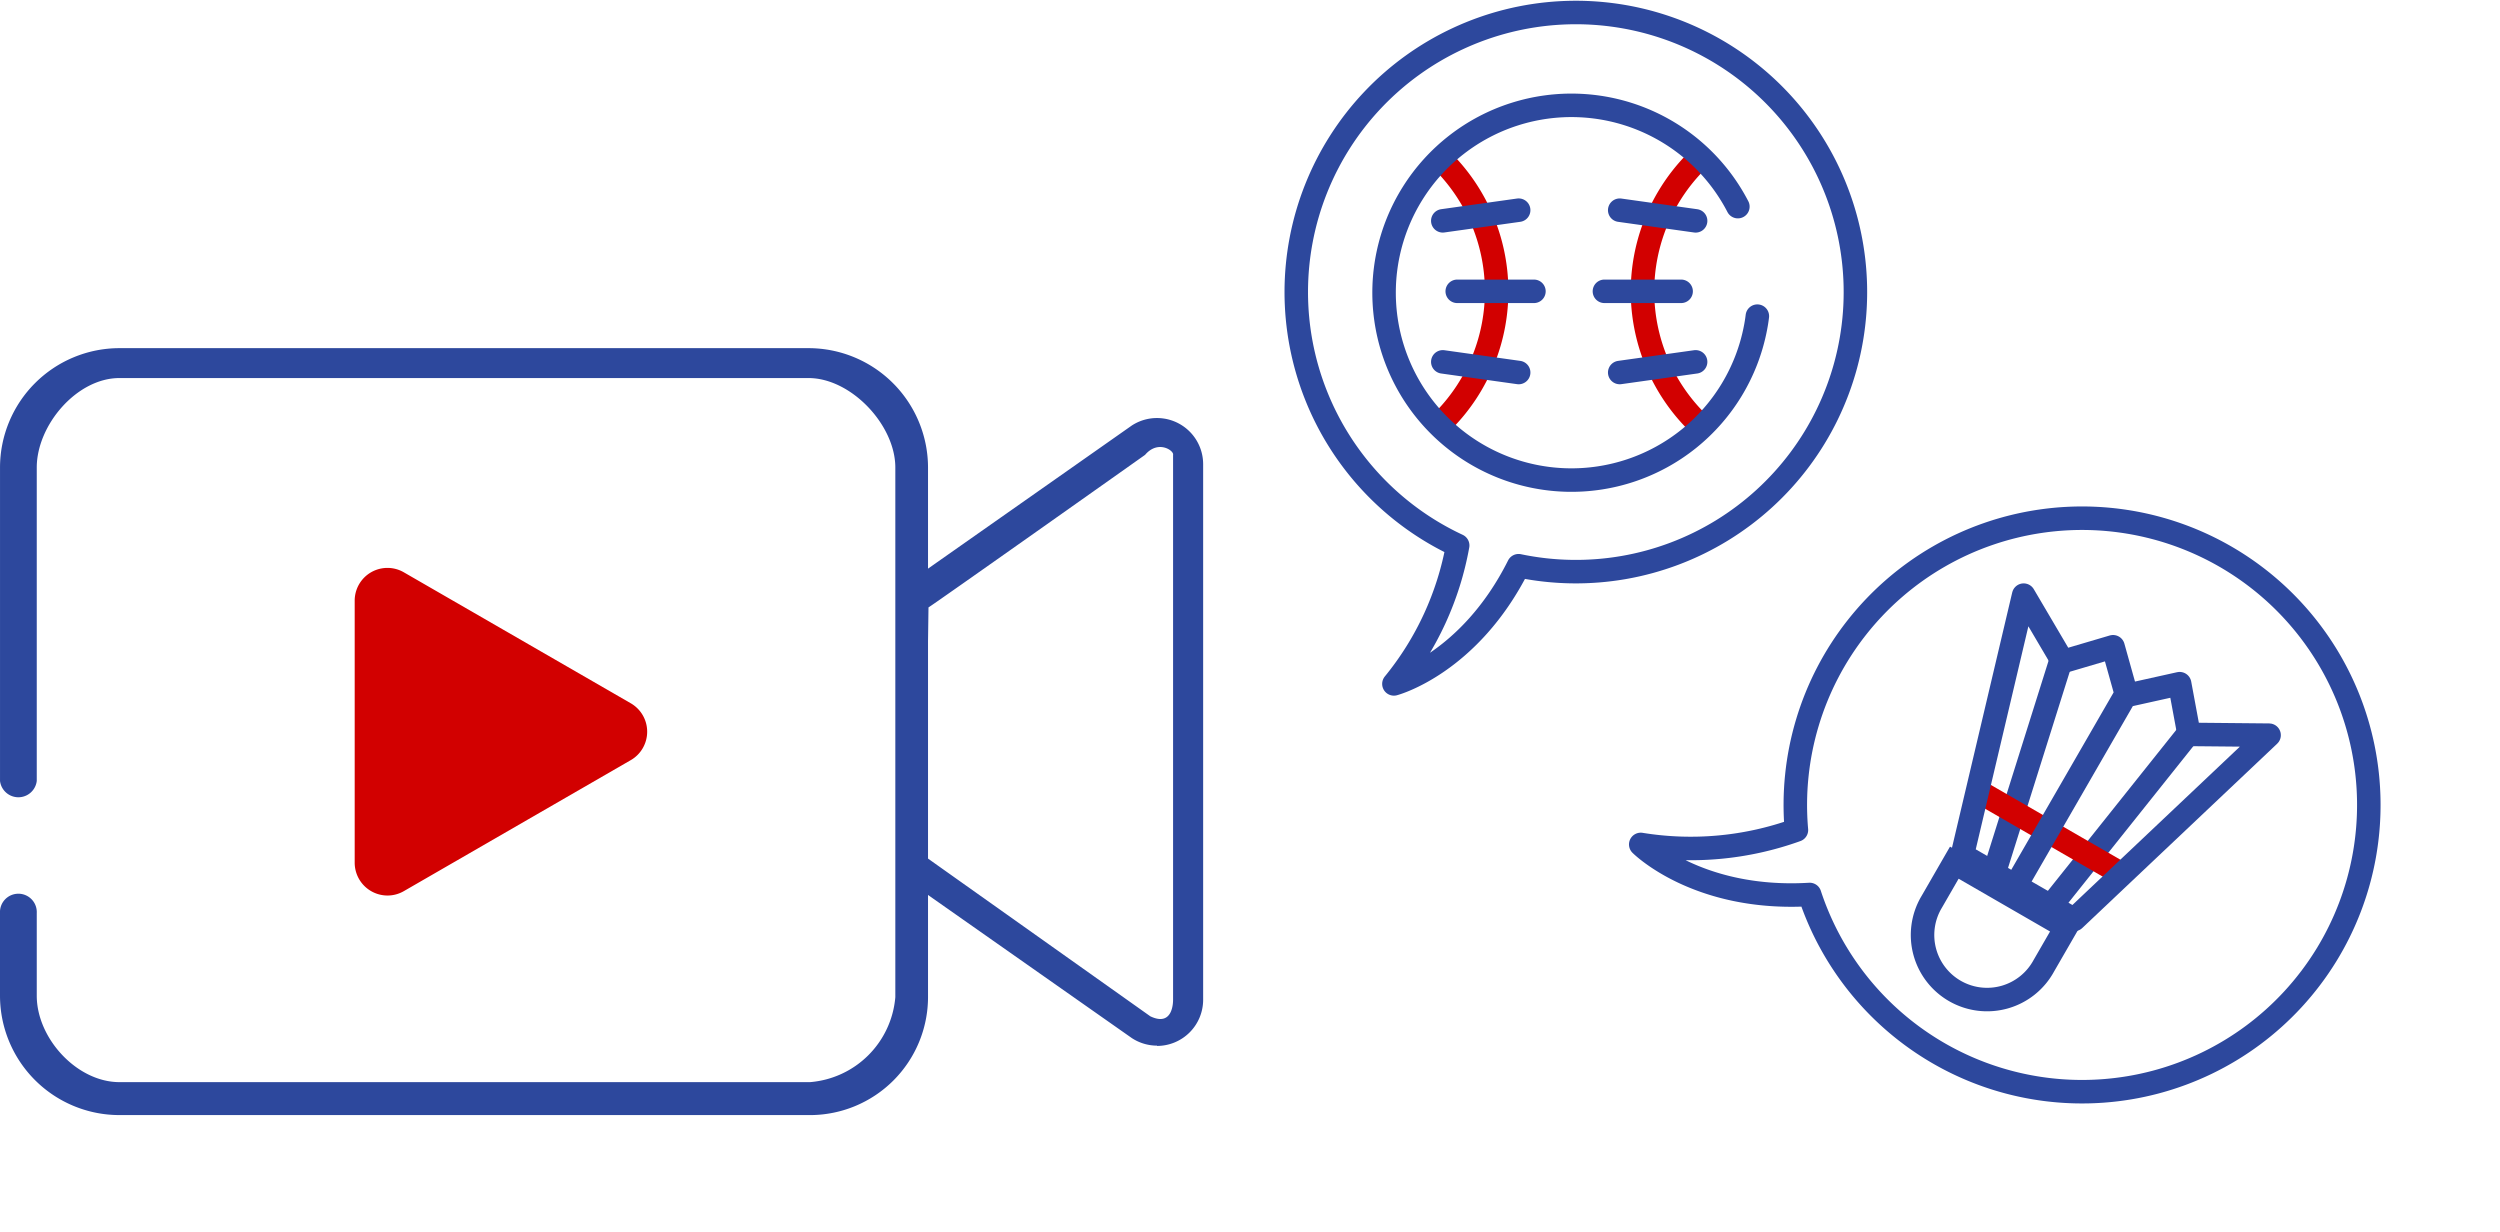 <svg xmlns="http://www.w3.org/2000/svg" width="180.911" height="89.152"><g data-name="グループ 52"><g data-name="グループ 48"><g data-name="グループ 46"><g data-name="グループ 43"><g data-name="グループ 40"><g data-name="グループ 39"><g data-name="グループ 38"><g data-name="グループ 37"><path data-name="パス 315" d="M85.561 33.563v38.764a1.829 1.829 0 01-2.833 1.531l-17.082-11.2V43.225l17.081-11.194a1.829 1.829 0 012.834 1.547z" fill="none"/></g></g></g></g><path data-name="パス 316" d="M8.641 26.729h49.876a7.109 7.109 0 017.106 7.109v38.328a7.014 7.014 0 01-7.014 7.015H8.635a7.108 7.108 0 01-7.109-7.107V33.856a7.109 7.109 0 017.1-7.109z" fill="none"/><g data-name="グループ 42"><g data-name="グループ 41"><path data-name="パス 317" d="M28.041 64.804a2.377 2.377 0 01-2.374-2.375V43.468a2.37 2.37 0 013.557-2.053l16.426 9.48a2.376 2.376 0 01.865 3.241 2.344 2.344 0 01-.865.868l-16.426 9.482a2.353 2.353 0 01-1.183.318zm0-21.525a.185.185 0 00-.185.185v18.961a.186.186 0 00.185.186.189.189 0 00.088-.025l16.426-9.482a.185.185 0 00.067-.25.156.156 0 00-.067-.068l-16.426-9.481a.17.17 0 00-.088-.026z" fill="#d20000"/></g></g></g><path data-name="パス 318" d="M83.732 75.667a3.329 3.329 0 01-1.829-.548l-15.94-11.192a1.512 1.512 0 01-.686-1.253V43.239a1.506 1.506 0 01.686-1.253l15.941-11.195a3.34 3.34 0 015.161 2.789v38.767a3.34 3.34 0 01-3.337 3.341zm-16.8-13.694l16.309 11.57c1.7.816 1.647-1.154 1.648-1.218v-39.41c.08-.3-1.083-1.109-2.026 0-.023.018-15.646 11.075-15.674 11.038z" fill="#2d489d"/><g data-name="グループ 45"><g data-name="グループ 44"><path data-name="パス 319" d="M58.616 80.692H8.64A8.645 8.645 0 010 72.056v-5.978a1.332 1.332 0 112.66 0v5.978c0 3.078 2.9 6.248 5.98 6.252h49.974a6.735 6.735 0 006.176-6.149V33.831c0-3.079-3.2-6.472-6.282-6.473H8.64c-3.078 0-5.976 3.395-5.98 6.473v22.683a1.339 1.339 0 01-2.659 0V33.831a8.648 8.648 0 018.64-8.637h49.876a8.652 8.652 0 018.639 8.637v38.328a8.552 8.552 0 01-8.54 8.534z" fill="#2d489d"/></g></g><g data-name="多角形 1" fill="#d20000"><path data-name="パス 323" d="M28.27 61.788l-.32-17.971 16.015 8.727z"/><path data-name="パス 324" d="M41.199 52.586l-11.793-6.483.235 13.352 11.556-6.865m5.141-.085L27.092 63.94l-.394-22.232z"/></g></g><g fill="none" stroke-linecap="round" stroke-linejoin="round" stroke-width="1.7" data-name="グループ 47"><path data-name="パス 18" d="M104.29 11.551a13.313 13.313 0 01.228 18.825c-.075.077-.15.154-.228.227m18.58-19.042a13.311 13.311 0 00-.223 18.824h0c.074.075.147.149.217.217" stroke="#d20000"/><path data-name="パス 19" d="M127.17 22.878q-.056.457-.146.906a13.559 13.559 0 11-1.264-8.832m-9.657 6.129h5.55m-4.443 5.876l5.492-.771M117.21 15.21l5.492.771m-11.7 5.1h-5.55m4.445 5.876l-5.49-.771m5.49-10.977l-5.49.771" stroke="#2d489d"/></g><g fill="none" stroke-width="1.7" data-name="グループ 47-2"><path data-name="パス 22" d="M149.19 47.637l-4.92 15.643m14.173-10.3l-10.236 12.832" stroke="#2d489d" stroke-linecap="round" stroke-linejoin="round"/><path data-name="パス 23" d="M142.937 57.13l10.159 5.864" stroke="#d20000"/><path data-name="パス 24" d="M153.815 50.308l-8 13.865m-3.814-2.291l4.44-18.816 2.831 4.809 3.638-1.074.985 3.524 3.834-.852.681 3.671 5.792.056-14.109 13.341z" stroke="#2d489d" stroke-linecap="round" stroke-linejoin="round"/><path data-name="パス 25" d="M149.511 67.096l-1.612 2.793a4.67 4.67 0 11-8.141-4.576l.054-.092 1.611-2.794z" stroke="#2d489d"/></g><g data-name="グループ 51"><path data-name="パス 322" d="M118.732 61.107s4.08 4.11 12.223 3.622a20.75 20.75 0 10-.958-4.666 22.533 22.533 0 01-11.265 1.044z" fill="none" stroke="#2d489d" stroke-linecap="round" stroke-linejoin="round" stroke-width="1.701"/></g><path data-name="パス 325" d="M100.87 49.49s5.46-1.438 9.021-8.552a20.231 20.231 0 10-4.407-1.467 21.957 21.957 0 01-4.614 10.019z" fill="none" stroke="#2d489d" stroke-linecap="round" stroke-linejoin="round" stroke-width="1.7"/></g></g></svg>